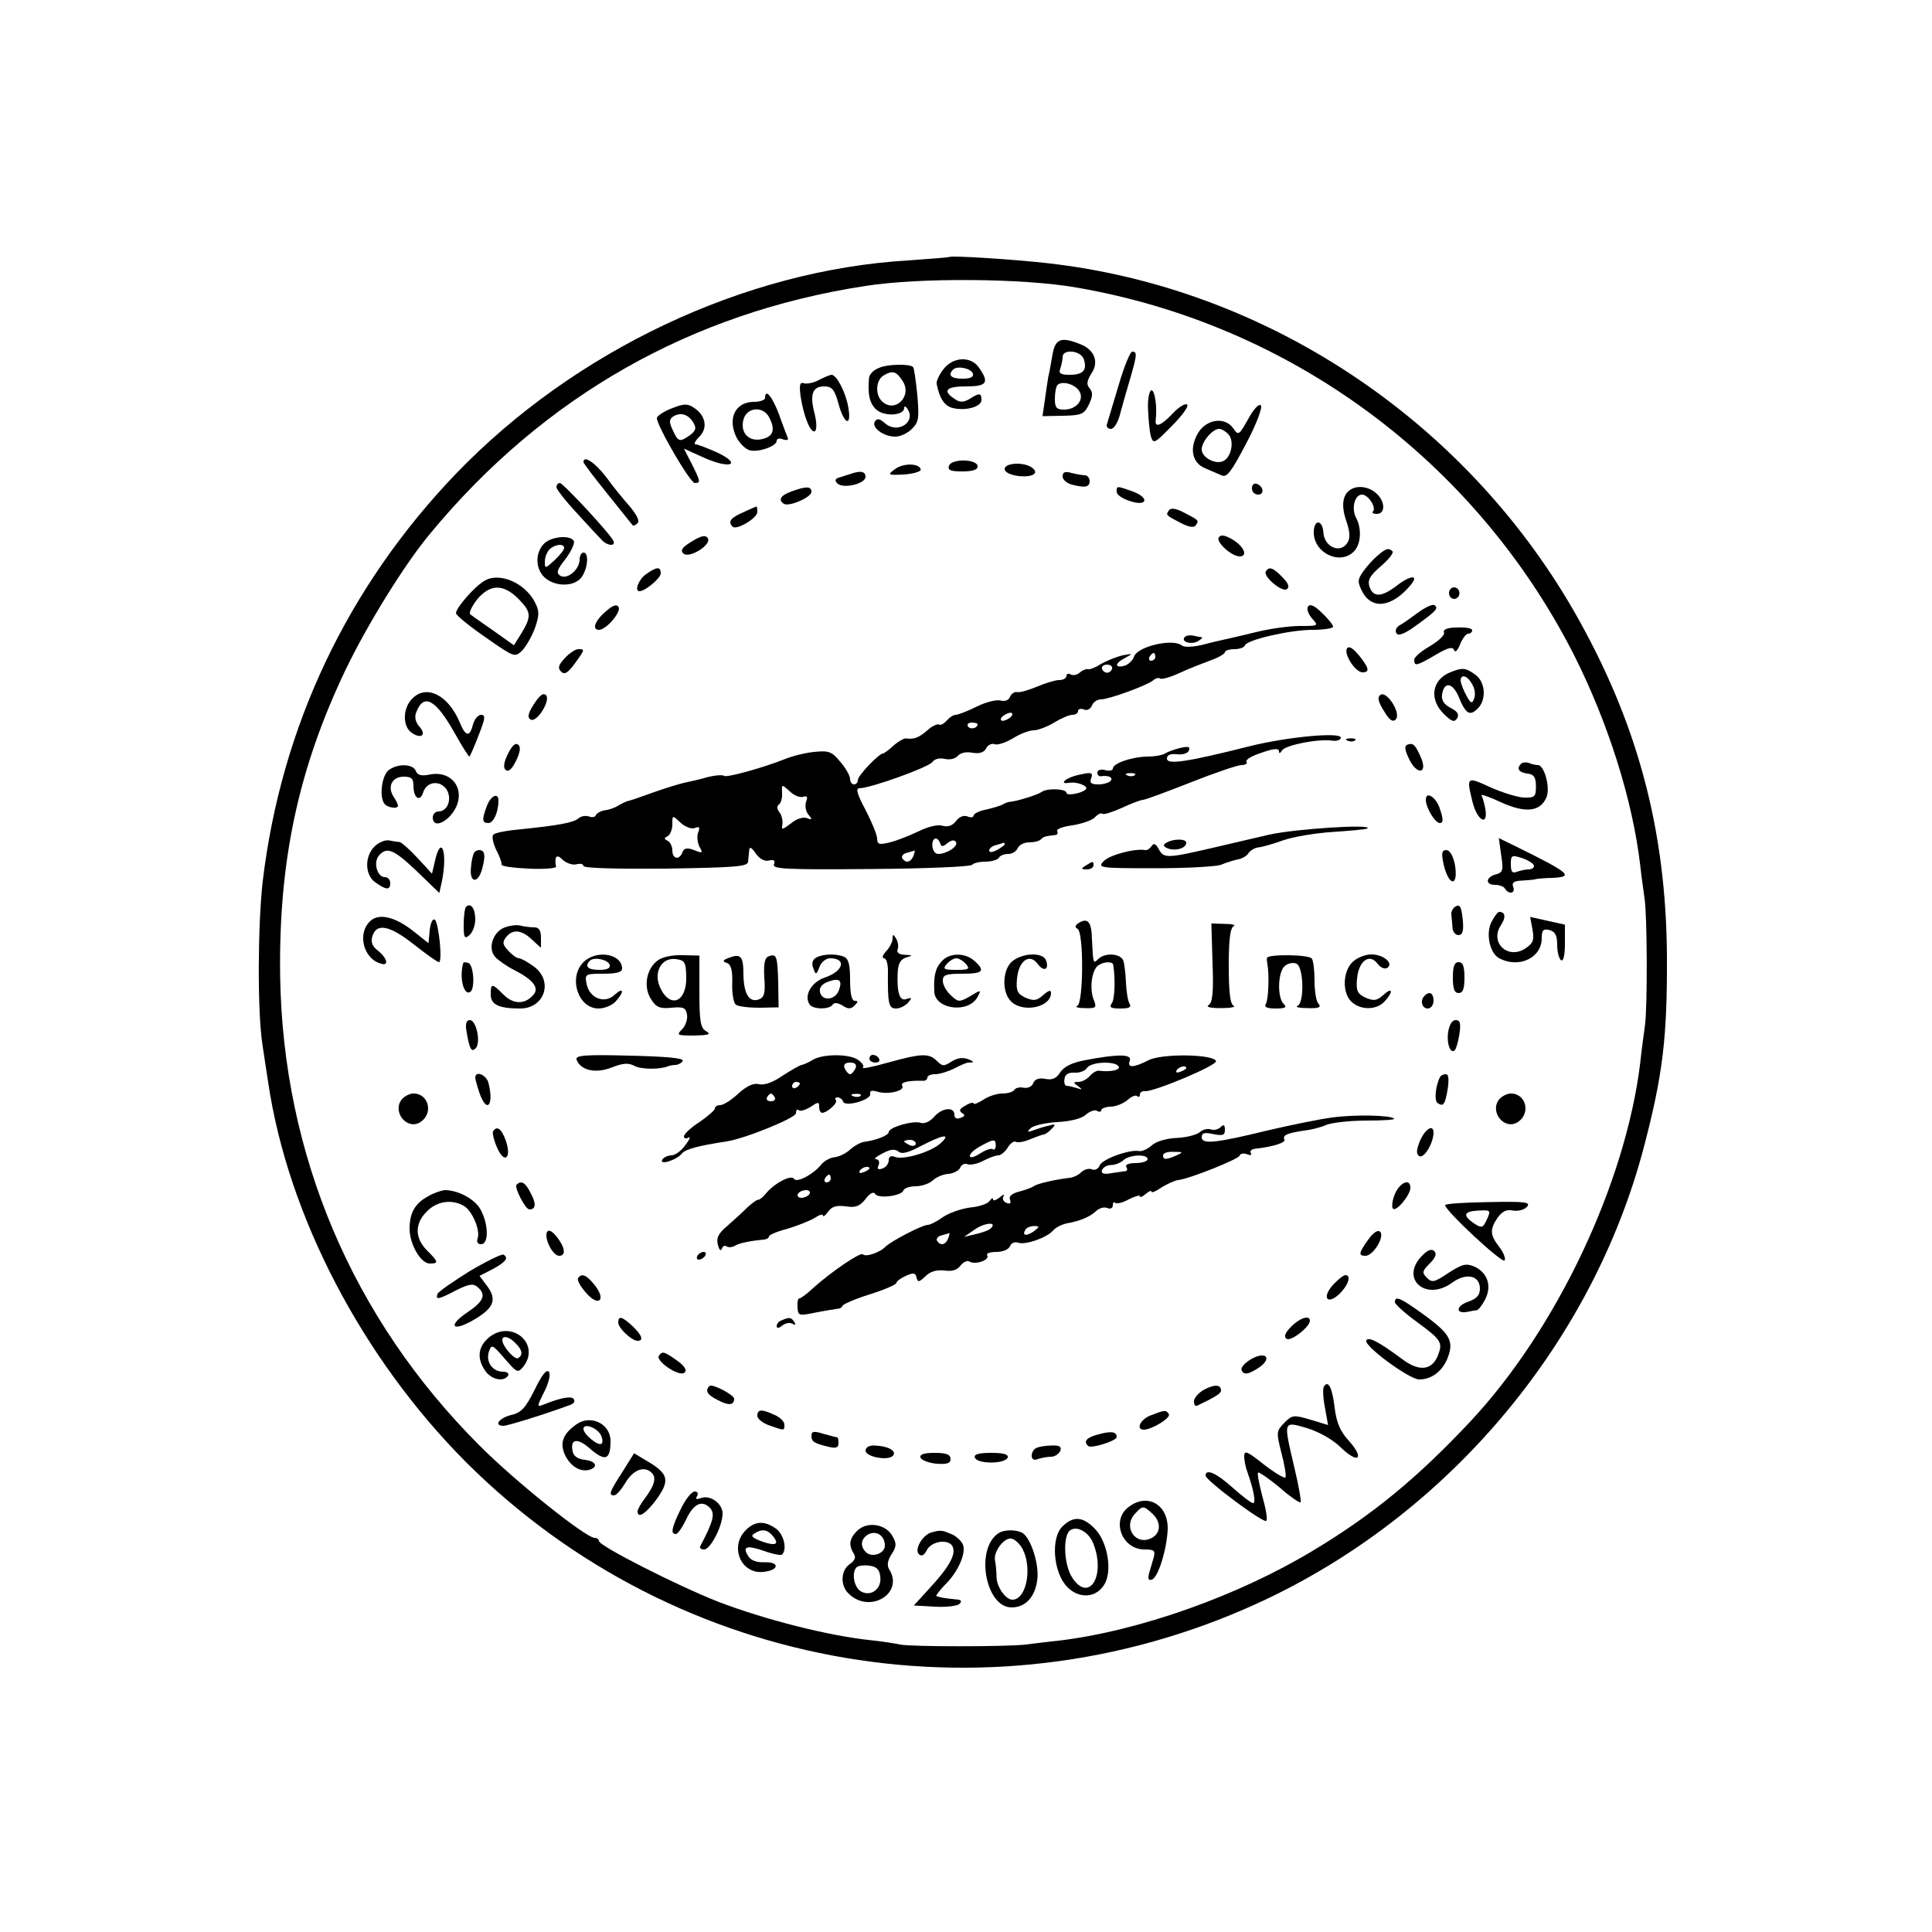 <?xml version="1.0" standalone="no"?>
<!DOCTYPE svg PUBLIC "-//W3C//DTD SVG 20010904//EN"
 "http://www.w3.org/TR/2001/REC-SVG-20010904/DTD/svg10.dtd">
<svg version="1.0" xmlns="http://www.w3.org/2000/svg"
 width="500pt" height="500pt" viewBox="0 0 500 500"
 preserveAspectRatio="xMidYMid meet">
<g transform="translate(0,500) scale(0.1,-0.1)"
fill="#000000" stroke="none">
<path d="M2457 4335 c-1 -1 -49 -5 -107 -9 -423 -25 -863 -233 -1170 -552
-281 -293 -452 -654 -500 -1054 -13 -114 -14 -337 -1 -422 5 -35 12 -79 15
-99 51 -345 243 -713 512 -983 548 -547 1379 -687 2079 -351 474 228 837 665
969 1165 49 187 61 283 60 495 -2 329 -77 608 -241 894 -287 498 -800 837
-1363 900 -89 10 -247 20 -253 16z m328 -79 c555 -95 1033 -448 1289 -952 88
-175 151 -374 171 -544 3 -30 9 -68 11 -85 7 -41 8 -281 1 -330 -3 -22 -9 -65
-12 -95 -38 -313 -217 -691 -440 -929 -136 -145 -252 -241 -407 -334 -194
-117 -450 -208 -658 -233 -30 -3 -68 -8 -85 -10 -48 -6 -300 -6 -326 0 -13 3
-46 8 -74 11 -108 11 -275 53 -397 100 -102 40 -308 144 -308 157 0 4 -5 8
-11 8 -23 0 -208 148 -299 240 -328 328 -508 752 -515 1215 -4 296 47 536 170
793 56 116 152 272 219 352 294 355 675 571 1126 640 140 22 408 20 545 -4z"/>
<path d="M2724 4083 c-4 -21 -8 -47 -11 -58 -2 -11 -6 -39 -9 -61 l-6 -41 53
1 c48 1 55 4 67 29 10 21 11 31 2 42 -9 10 -7 20 5 39 20 30 7 62 -31 76 -48
19 -63 13 -70 -27z m81 -13 c9 -28 -2 -40 -37 -40 -23 0 -29 4 -24 16 3 9 6
22 6 30 0 22 48 17 55 -6z m-12 -82 c14 -22 -7 -48 -39 -48 -20 0 -24 5 -24
28 0 16 3 32 7 36 12 11 45 2 56 -16z"/>
<path d="M2895 4003 c-15 -49 -28 -94 -30 -100 -3 -7 2 -13 10 -13 8 0 19 17
25 43 6 23 18 64 26 91 17 59 17 66 4 66 -5 0 -21 -39 -35 -87z"/>
<path d="M2442 4045 c-11 -14 -19 -31 -18 -38 7 -37 20 -58 42 -63 33 -8 74 3
74 21 0 18 -5 19 -30 3 -15 -9 -25 -10 -37 -2 -35 22 -26 34 26 34 55 0 62 9
35 48 -21 31 -67 29 -92 -3z m76 -12 c2 -9 -7 -13 -27 -13 -30 0 -39 9 -24 24
11 10 46 3 51 -11z"/>
<path d="M2273 4047 c-13 -5 -24 -17 -24 -26 -4 -42 2 -67 20 -82 22 -18 71
-14 71 5 0 6 4 5 9 -3 22 -34 -27 -65 -59 -36 -14 12 -20 13 -26 4 -9 -15 22
-39 53 -39 13 0 32 9 43 20 18 18 19 28 14 88 -4 37 -8 69 -11 72 -8 9 -69 8
-90 -3z m63 -33 c26 -40 -21 -85 -54 -52 -18 18 -15 56 6 67 22 13 32 10 48
-15z"/>
<path d="M2120 4017 c-14 -8 -32 -11 -39 -9 -11 4 -13 -4 -9 -34 8 -52 26 -96
37 -90 5 4 5 22 -1 46 -13 50 -5 70 25 70 20 0 27 -8 37 -45 15 -55 35 -61 25
-7 -7 38 -30 82 -43 82 -4 0 -18 -6 -32 -13z"/>
<path d="M2971 3943 c1 -27 4 -58 7 -71 7 -22 9 -21 55 26 27 27 45 52 39 55
-5 4 -22 -7 -37 -23 -30 -32 -47 -38 -44 -17 4 33 -2 77 -11 77 -5 0 -10 -21
-9 -47z"/>
<path d="M1980 3970 c0 -5 -13 -10 -29 -10 -48 0 -69 -43 -45 -92 8 -15 22
-29 33 -33 22 -7 71 10 71 24 0 6 7 8 16 4 9 -3 15 -2 13 3 -2 5 -13 33 -23
62 -18 47 -36 68 -36 42z m10 -49 c17 -32 12 -50 -16 -57 -35 -9 -59 15 -50
50 8 32 50 36 66 7z"/>
<path d="M1738 3943 c-21 -8 -38 -20 -38 -25 0 -20 86 -168 98 -168 16 0 15 4
-8 50 l-20 39 53 -24 c68 -30 98 -17 33 14 -25 11 -50 21 -56 21 -5 0 -1 9 10
20 23 23 16 56 -16 76 -15 10 -26 9 -56 -3z m56 -36 c9 -15 7 -21 -8 -33 -27
-19 -31 -18 -45 13 -10 21 -9 28 1 35 19 12 39 6 52 -15z"/>
<path d="M3230 3915 c-23 -41 -25 -43 -38 -24 -21 31 -69 25 -91 -11 -24 -40
-16 -78 18 -92 14 -6 33 -14 42 -18 14 -7 25 8 64 82 27 51 43 94 38 99 -5 5
-19 -10 -33 -36z m-50 -40 c15 -18 6 -61 -16 -69 -21 -8 -54 11 -54 31 0 20
28 53 45 53 7 0 18 -7 25 -15z"/>
<path d="M1510 3804 c0 -3 28 -40 62 -82 34 -42 63 -79 65 -81 2 -3 8 0 13 5
6 6 -2 21 -19 42 -16 18 -44 52 -62 77 -29 38 -59 58 -59 39z"/>
<path d="M2456 3795 c-4 -12 4 -15 34 -15 27 0 40 4 40 13 0 19 -66 21 -74 2z"/>
<path d="M2315 3785 c-19 -14 -17 -15 25 -13 25 2 44 8 43 13 -4 17 -47 17
-68 0z"/>
<path d="M2600 3786 c0 -8 14 -15 36 -18 37 -4 56 8 33 23 -22 14 -69 11 -69
-5z"/>
<path d="M2200 3773 c-8 -2 -21 -7 -29 -9 -10 -3 -11 -8 -4 -15 15 -15 73 -1
73 17 0 14 -13 17 -40 7z"/>
<path d="M2750 3767 c0 -8 10 -17 23 -21 35 -9 47 -7 47 9 0 8 -6 15 -12 15
-7 0 -23 3 -35 6 -17 5 -23 2 -23 -9z"/>
<path d="M1440 3739 c0 -5 24 -36 53 -67 28 -31 57 -62 64 -69 13 -15 36 -18
31 -4 -5 16 -131 151 -139 151 -5 0 -9 -5 -9 -11z"/>
<path d="M3240 3736 c0 -9 7 -16 16 -16 17 0 14 22 -4 28 -7 2 -12 -3 -12 -12z"/>
<path d="M2048 3728 c-28 -10 -35 -22 -19 -32 13 -8 71 17 71 31 0 15 -14 15
-52 1z"/>
<path d="M2890 3727 c0 -8 16 -18 35 -24 46 -15 50 10 4 26 -40 14 -39 14 -39
-2z"/>
<path d="M3494 3732 c-20 -13 -23 -42 -10 -80 9 -25 11 -44 4 -55 -17 -31 -60
-14 -63 24 -2 35 -25 36 -25 1 0 -53 68 -86 104 -49 18 18 21 59 5 88 -12 24
-3 59 16 59 16 0 38 -34 28 -44 -3 -3 1 -6 10 -6 23 0 22 33 -1 53 -19 18 -50
22 -68 9z"/>
<path d="M1923 3674 c-32 -14 -40 -24 -27 -37 10 -10 64 22 64 38 0 8 -1 15
-2 14 -2 0 -18 -7 -35 -15z"/>
<path d="M3025 3679 c-8 -12 -9 -12 32 -33 21 -11 34 -12 38 -5 8 12 9 12 -32
33 -21 11 -34 12 -38 5z"/>
<path d="M1791 3599 c-24 -14 -31 -23 -23 -31 15 -15 74 22 64 39 -6 9 -17 7
-41 -8z"/>
<path d="M3154 3609 c-7 -12 32 -48 54 -49 22 0 12 25 -17 43 -22 13 -32 14
-37 6z"/>
<path d="M1407 3592 c-23 -25 -21 -65 3 -87 27 -24 76 -24 95 1 16 22 20 64 5
64 -5 0 -10 -8 -10 -18 0 -26 -32 -53 -50 -42 -11 7 -9 15 14 44 15 20 24 41
21 46 -10 17 -61 11 -78 -8z m53 -10 c0 -5 -11 -19 -25 -32 -24 -22 -25 -22
-25 -4 0 11 5 25 12 32 14 14 38 16 38 4z"/>
<path d="M3565 3562 c-11 -9 -28 -28 -37 -41 -15 -21 -15 -27 -3 -51 25 -49
77 -42 125 15 23 27 3 28 -33 1 -41 -32 -63 -33 -73 -4 -5 17 1 28 30 53 20
17 33 34 30 38 -10 10 -17 8 -39 -11z"/>
<path d="M1672 3514 c-19 -13 -31 -44 -17 -44 15 0 55 34 55 46 0 18 -10 18
-38 -2z"/>
<path d="M3276 3521 c-8 -12 41 -54 54 -46 8 5 5 15 -11 31 -24 25 -35 29 -43
15z"/>
<path d="M1254 3497 c-25 -14 -74 -70 -74 -84 0 -5 34 -33 76 -62 76 -53 76
-53 96 -34 10 11 25 37 33 59 11 33 11 43 -1 66 -26 50 -92 78 -130 55z m87
-46 c34 -35 35 -45 9 -89 l-20 -32 -52 37 c-29 20 -57 40 -61 43 -4 4 4 21 18
39 34 40 67 40 106 2z"/>
<path d="M3750 3465 c0 -8 6 -15 13 -15 8 0 14 7 14 15 0 8 -6 15 -14 15 -7 0
-13 -7 -13 -15z"/>
<path d="M1567 3417 c-27 -23 -36 -47 -17 -47 19 0 58 46 51 59 -5 8 -15 5
-34 -12z"/>
<path d="M3385 3430 c-4 -6 1 -20 11 -31 17 -19 16 -19 -32 -19 -27 0 -78 -7
-114 -16 -36 -9 -72 -17 -81 -19 -9 -2 -32 -7 -50 -12 -30 -8 -54 -9 -61 -3
-24 18 -114 -3 -123 -29 -3 -10 -15 -21 -25 -24 -27 -7 -25 7 3 21 20 11 19
11 -8 6 -16 -4 -41 -14 -55 -22 -14 -9 -29 -15 -34 -14 -4 2 -14 -2 -22 -9 -7
-6 -18 -8 -24 -4 -5 3 -10 1 -10 -4 0 -6 -8 -11 -19 -11 -10 0 -36 -8 -57 -17
-22 -9 -45 -16 -52 -14 -7 1 -15 -5 -18 -12 -3 -9 -13 -13 -24 -10 -11 3 -39
-4 -63 -16 -24 -12 -48 -21 -54 -21 -6 0 -16 -7 -23 -15 -7 -8 -16 -13 -20
-10 -4 2 -18 -4 -30 -15 -22 -19 -34 -24 -56 -21 -5 0 -20 -8 -32 -19 -12 -11
-24 -20 -27 -20 -10 0 -65 -57 -65 -69 0 -6 -4 -11 -10 -11 -5 0 -10 6 -10 14
0 8 -11 28 -25 44 -22 27 -30 30 -68 26 -23 -2 -58 -11 -77 -19 -58 -23 -150
-48 -156 -43 -3 3 -22 2 -42 -3 -20 -6 -48 -12 -62 -15 -13 -3 -49 -14 -80
-25 -30 -11 -59 -21 -65 -22 -5 -1 -17 -7 -25 -12 -8 -5 -24 -11 -35 -12 -11
-2 -21 -8 -23 -13 -2 -5 -10 -6 -18 -3 -8 3 -20 1 -27 -5 -13 -11 -51 -18
-148 -28 -35 -3 -68 -9 -72 -14 -5 -4 -1 -22 7 -39 9 -17 15 -34 14 -38 -2 -5
30 -9 70 -11 40 -2 72 1 71 5 -5 27 2 34 17 18 10 -9 25 -14 35 -12 11 3 19 1
19 -4 0 -6 87 -8 213 -7 180 3 212 5 213 18 1 8 2 22 3 30 1 10 6 7 17 -9 10
-14 23 -21 34 -18 13 3 17 0 13 -10 -5 -12 31 -14 251 -12 141 1 259 6 262 11
3 4 18 8 34 8 16 0 32 5 35 10 3 6 14 10 25 10 10 0 20 7 24 15 3 8 16 15 29
15 13 0 27 3 31 8 7 7 11 8 37 11 5 0 8 5 5 10 -3 5 14 12 39 15 25 4 51 13
59 21 7 8 16 12 19 9 3 -3 25 4 50 15 25 12 50 21 55 21 5 0 60 20 123 45 63
25 122 45 132 45 10 0 16 4 13 9 -3 5 14 15 39 23 31 11 45 12 45 4 0 -7 3 -6
8 2 9 14 96 31 131 25 11 -1 21 2 21 8 0 15 -139 2 -235 -22 -163 -41 -215
-49 -215 -32 0 9 9 13 26 11 15 -2 29 3 31 10 4 10 -2 11 -24 6 -15 -4 -32
-10 -38 -14 -5 -4 -26 -8 -46 -8 -42 -1 -89 -18 -89 -31 0 -5 -9 -7 -20 -4
-11 3 -20 0 -20 -6 0 -6 3 -10 8 -10 19 3 33 -2 27 -11 -3 -5 -18 -10 -32 -10
-19 0 -24 4 -19 16 5 14 1 16 -26 10 -18 -3 -37 -11 -42 -16 -6 -6 -2 -8 11
-6 20 4 52 -9 43 -17 -12 -11 -50 -17 -50 -9 0 11 -51 13 -65 2 -10 -7 -61
-23 -80 -25 -5 0 -14 -3 -20 -7 -5 -3 -25 -9 -42 -13 -18 -3 -33 -11 -33 -15
0 -5 -7 -7 -16 -3 -10 4 -22 -1 -30 -12 -9 -12 -21 -16 -35 -12 -13 4 -39 -3
-63 -15 -23 -11 -56 -24 -73 -28 -28 -7 -33 -5 -33 10 0 9 -14 43 -30 74 -22
41 -26 56 -16 56 29 0 181 55 189 68 6 8 18 11 32 8 13 -3 27 0 34 8 7 8 22
11 37 8 18 -3 30 0 36 11 4 9 15 14 22 11 7 -3 29 4 47 15 19 12 43 21 54 21
11 0 35 9 53 20 18 11 39 20 47 20 8 0 15 4 15 10 0 5 7 7 15 4 8 -4 17 1 21
10 3 9 14 16 23 16 21 0 119 36 135 49 7 6 15 8 18 5 4 -3 26 3 50 14 23 11
60 25 81 33 20 7 37 17 37 21 0 4 11 8 24 8 13 0 26 4 28 10 5 14 116 40 175
40 29 0 53 4 53 8 0 5 -13 21 -29 36 -19 19 -31 24 -36 16z m-395 -130 c0 -5
-5 -10 -11 -10 -5 0 -7 5 -4 10 3 6 8 10 11 10 2 0 4 -4 4 -10z m-112 -31 c-2
-6 -8 -10 -13 -10 -5 0 -11 4 -13 10 -2 6 4 11 13 11 9 0 15 -5 13 -11z m-268
-129 c-8 -5 -17 -7 -19 -4 -3 3 1 9 9 14 8 5 17 7 19 4 3 -3 -1 -9 -9 -14z
m-80 -14 c0 -11 -19 -15 -25 -6 -3 5 1 10 9 10 9 0 16 -2 16 -4z m407 -132
c-3 -3 -12 -4 -19 -1 -8 3 -5 6 6 6 11 1 17 -2 13 -5z m-858 -56 c10 3 12 0 7
-13 -3 -10 -1 -25 6 -33 11 -13 10 -15 -4 -9 -10 3 -27 -2 -41 -14 -23 -17
-25 -18 -22 -2 1 10 -2 24 -8 31 -7 9 -7 16 -1 20 5 4 9 17 8 30 -1 23 -1 23
20 4 11 -11 27 -17 35 -14z m-281 -81 c12 5 14 2 9 -11 -4 -10 -2 -26 3 -37
10 -17 8 -18 -14 -9 -18 7 -26 5 -30 -6 -8 -21 -26 -17 -26 5 0 11 -6 22 -12
25 -10 5 -10 7 0 12 6 3 12 17 12 30 0 25 0 25 21 5 12 -11 28 -17 37 -14z
m635 -39 c3 -10 7 -10 19 0 10 8 18 9 22 3 7 -11 -24 -31 -46 -31 -8 0 -14 9
-15 20 -2 22 13 27 20 8z m167 -3 c0 -2 -9 -9 -20 -15 -12 -6 -20 -7 -20 -1 0
5 8 12 18 14 9 3 18 5 20 6 1 0 2 -1 2 -4z m-236 -30 c-7 -17 -20 -20 -29 -6
-3 5 3 12 12 14 10 3 19 5 20 6 1 0 0 -6 -3 -14z"/>
<path d="M3669 3414 c-19 -14 -40 -29 -48 -33 -8 -5 -11 -14 -7 -20 5 -8 22
-1 52 21 51 37 58 44 46 52 -5 3 -24 -6 -43 -20z"/>
<path d="M3737 3363 c3 -6 -14 -22 -36 -35 -23 -13 -41 -29 -41 -35 0 -18 5
-17 55 12 32 19 44 22 48 13 3 -8 9 -2 16 15 6 15 15 27 21 27 5 0 10 4 10 9
0 5 -17 8 -39 7 -25 0 -37 -5 -34 -13z"/>
<path d="M3065 3350 c-8 -12 20 -19 36 -9 8 5 12 9 9 10 -3 0 -13 2 -22 4 -10
2 -20 0 -23 -5z"/>
<path d="M3486 3322 c-9 -15 22 -62 40 -62 20 0 17 11 -9 44 -16 19 -26 25
-31 18z"/>
<path d="M1462 3297 c-17 -18 -19 -26 -10 -35 9 -9 17 -4 35 20 27 37 27 38
10 38 -8 0 -23 -10 -35 -23z"/>
<path d="M3753 3260 c-47 -19 -55 -69 -17 -107 21 -21 28 -23 35 -12 6 10 1
18 -17 27 -17 9 -24 20 -22 34 5 35 27 32 43 -5 18 -45 29 -51 49 -31 24 23
20 70 -6 88 -25 18 -33 19 -65 6z m57 -31 c7 -11 9 -28 5 -37 -5 -14 -9 -13
-20 8 -8 14 -14 31 -15 38 0 19 18 14 30 -9z"/>
<path d="M1065 3190 c-23 -25 -23 -70 0 -86 25 -18 40 -6 20 16 -9 10 -13 24
-8 36 19 51 50 35 99 -52 20 -36 38 -64 39 -62 2 2 13 27 24 56 17 43 18 52 6
52 -8 0 -17 -11 -21 -25 -8 -33 -19 -32 -34 5 -30 72 -88 101 -125 60z"/>
<path d="M1382 3178 c-15 -23 -18 -35 -9 -40 16 -10 53 50 40 63 -7 7 -17 -1
-31 -23z"/>
<path d="M3573 3202 c-9 -6 -7 -17 8 -41 14 -24 23 -31 31 -23 15 15 -22 74
-39 64z"/>
<path d="M3488 3083 c7 -3 16 -2 19 1 4 3 -2 6 -13 5 -11 0 -14 -3 -6 -6z"/>
<path d="M1315 3050 c-11 -22 -13 -36 -7 -42 7 -7 16 0 27 22 11 22 13 36 7
42 -7 7 -16 0 -27 -22z"/>
<path d="M3643 3073 c-9 -3 -8 -13 4 -38 20 -41 48 -38 31 3 -15 35 -21 40
-35 35z"/>
<path d="M3937 3024 c-13 -13 -7 -23 16 -26 17 -2 22 -10 22 -33 0 -27 -3 -30
-32 -29 -17 1 -56 13 -87 27 -61 28 -61 27 -45 -39 12 -48 41 -64 33 -17 -3
15 -7 30 -10 34 -3 5 20 -3 50 -17 63 -29 102 -25 118 12 11 24 -5 84 -22 84
-5 0 -15 2 -22 5 -8 3 -17 2 -21 -1z"/>
<path d="M1006 3007 c-17 -13 -25 -65 -12 -86 7 -11 36 -16 36 -6 0 3 -5 14
-12 24 -16 26 -3 51 27 51 20 0 25 -5 25 -24 0 -31 17 -43 25 -17 9 28 42 33
60 9 16 -24 4 -58 -20 -58 -8 0 -15 -7 -15 -15 0 -38 57 -2 66 43 9 43 -25 76
-71 68 -24 -5 -34 -3 -39 9 -7 18 -46 20 -70 2z"/>
<path d="M1260 2914 c-13 -34 -13 -44 4 -44 13 0 26 28 26 58 0 22 -20 13 -30
-14z"/>
<path d="M3690 2930 c0 -20 24 -60 36 -60 9 0 10 8 1 35 -9 31 -37 50 -37 25z"/>
<path d="M3285 2840 c-44 -10 -111 -26 -150 -35 -113 -26 -123 -27 -136 -3 -8
15 -13 17 -19 8 -4 -6 -11 -11 -16 -10 -27 5 -94 -13 -108 -29 -16 -17 -11
-18 131 -18 82 0 159 4 173 9 14 6 34 12 44 14 11 2 23 9 27 16 5 7 16 14 26
15 10 1 38 9 63 18 25 9 83 19 130 22 47 3 87 7 89 9 14 12 -187 -1 -254 -16z"/>
<path d="M969 2809 c-26 -26 -25 -74 3 -93 28 -20 38 -20 38 -1 0 8 -6 15 -14
15 -20 0 -30 38 -16 55 21 25 39 17 99 -40 l58 -56 7 32 c15 76 -3 122 -19 48
l-7 -30 -37 40 c-21 23 -42 41 -47 42 -5 0 -17 2 -27 4 -10 2 -27 -5 -38 -16z"/>
<path d="M3017 2818 c-8 -5 -6 -9 6 -14 20 -7 47 1 47 15 0 11 -35 11 -53 -1z"/>
<path d="M3885 2787 c6 -39 5 -45 -14 -50 -26 -7 -28 -27 -2 -27 11 0 23 -4
26 -10 10 -16 28 -12 21 5 -4 11 2 15 22 16 15 1 32 2 37 4 6 1 25 3 43 3 56
3 46 12 -96 82 l-43 21 6 -44z m85 -28 c0 -5 -6 -9 -14 -9 -8 0 -21 -3 -30 -6
-12 -5 -16 0 -16 19 0 24 2 25 30 16 17 -6 30 -15 30 -20z"/>
<path d="M1227 2793 c-3 -5 -7 -21 -8 -37 -5 -41 18 -45 29 -4 9 34 7 48 -8
48 -5 0 -11 -3 -13 -7z"/>
<path d="M3735 2768 c13 -63 41 -66 30 -4 -5 22 -13 36 -22 36 -11 0 -13 -7
-8 -32z"/>
<path d="M2810 2760 c-13 -8 -12 -10 3 -10 9 0 17 5 17 10 0 12 -1 12 -20 0z"/>
<path d="M1206 2653 c-3 -3 -6 -24 -6 -46 0 -34 2 -38 15 -27 8 7 15 25 15 41
0 28 -12 44 -24 32z"/>
<path d="M3764 2652 c-5 -4 -9 -13 -8 -19 1 -7 2 -22 3 -33 0 -11 8 -20 15
-20 11 0 14 10 12 36 -4 40 -8 46 -22 36z"/>
<path d="M3861 2616 c-17 -30 -6 -83 19 -96 51 -27 110 1 110 52 0 21 4 25 20
21 15 -4 20 -14 20 -39 0 -18 5 -36 10 -39 6 -4 10 13 10 43 l0 49 -45 10 -45
10 6 -32 c5 -28 2 -36 -19 -50 -45 -29 -92 16 -63 60 14 21 12 35 -4 35 -4 0
-12 -11 -19 -24z"/>
<path d="M957 2615 c-32 -31 -17 -94 26 -108 24 -9 21 11 -4 32 -16 12 -20 23
-15 39 11 34 45 27 108 -23 32 -25 60 -45 64 -45 10 0 -1 105 -11 110 -6 3
-11 -10 -13 -28 l-3 -33 -39 31 c-48 38 -91 48 -113 25z"/>
<path d="M2791 2611 c-9 -6 -10 -11 -2 -15 16 -10 15 -193 -1 -199 -7 -3 2 -6
19 -6 30 -1 32 1 23 23 -11 29 -4 78 13 88 15 10 37 10 38 1 6 -37 4 -90 -4
-100 -7 -10 -2 -13 22 -13 23 0 30 3 24 13 -4 6 -8 31 -9 54 -1 23 -4 49 -7
57 -7 19 -48 21 -65 4 -13 -13 -13 -12 -16 51 -1 46 -11 57 -35 42z"/>
<path d="M1302 2598 c-28 -14 -39 -53 -21 -74 7 -8 29 -24 49 -34 49 -25 66
-46 51 -64 -22 -26 -52 -26 -78 0 -30 30 -33 30 -33 0 0 -26 21 -36 76 -36 64
0 87 72 35 109 -16 12 -33 21 -38 21 -6 0 -18 9 -28 20 -15 16 -15 22 -5 35
17 21 40 19 67 -7 l23 -21 0 26 c0 19 -5 27 -17 27 -10 0 -27 2 -38 5 -11 2
-30 -1 -43 -7z"/>
<path d="M3138 2509 c3 -76 0 -104 -10 -110 -8 -5 4 -8 32 -8 25 0 39 3 33 6
-9 3 -13 34 -13 103 0 69 4 100 13 103 6 3 -4 6 -23 6 l-35 1 3 -101z"/>
<path d="M2310 2571 c0 -8 -7 -23 -17 -33 -9 -10 -11 -18 -5 -18 6 0 10 -15
10 -32 -1 -87 2 -98 21 -98 10 0 24 7 31 15 11 13 10 14 -3 10 -18 -8 -26 14
-24 65 1 26 7 37 22 42 18 5 18 6 -4 7 -15 1 -21 6 -18 14 3 8 1 20 -4 28 -7
12 -9 12 -9 0z"/>
<path d="M1510 2510 c-40 -40 -14 -120 39 -120 15 0 35 8 44 18 24 26 21 39
-3 17 -26 -24 -65 -8 -72 29 -5 25 -3 26 43 26 34 0 49 4 49 13 0 39 -67 50
-100 17z m68 -7 c2 -9 -7 -13 -27 -13 -30 0 -39 9 -24 24 11 10 46 3 51 -11z"/>
<path d="M1703 2515 c-30 -21 -39 -69 -18 -101 13 -21 23 -25 53 -22 31 3 37
0 40 -18 2 -12 -4 -29 -13 -38 -15 -15 -13 -16 32 -16 37 1 44 3 31 11 -15 8
-18 25 -18 103 l0 93 -43 1 c-24 1 -52 -4 -64 -13z m73 -42 c2 -67 -42 -85
-68 -28 -17 38 3 77 40 73 24 -3 27 -7 28 -45z"/>
<path d="M1886 2521 c-16 -6 -17 -9 -5 -13 11 -4 15 -19 14 -52 -1 -25 3 -50
9 -56 7 -5 34 -8 61 -8 l50 1 -1 64 c-2 69 -4 76 -25 68 -10 -4 -13 -19 -11
-55 3 -39 0 -51 -13 -56 -25 -10 -40 12 -41 63 0 49 -7 56 -38 44z"/>
<path d="M2111 2521 c-9 -6 -11 -16 -6 -27 6 -18 8 -17 16 4 4 12 17 22 27 22
44 0 35 -34 -14 -50 -34 -12 -54 -46 -39 -69 8 -14 52 -14 60 -1 4 6 13 5 25
-2 15 -10 22 -10 32 0 9 9 9 12 0 12 -8 0 -12 19 -12 54 0 40 -4 55 -16 60
-22 9 -57 7 -73 -3z m60 -84 c-10 -26 -44 -29 -49 -4 -2 11 5 20 20 26 30 11
39 5 29 -22z"/>
<path d="M2437 2512 c-17 -18 -21 -39 -19 -80 4 -45 89 -55 112 -12 10 19 9
19 -19 2 -28 -16 -31 -16 -50 2 -12 11 -21 27 -21 38 0 15 8 18 50 18 54 0 61
7 32 33 -24 22 -65 22 -85 -1z m63 -7 c11 -13 7 -15 -25 -15 -32 0 -36 2 -25
15 7 8 18 15 25 15 7 0 18 -7 25 -15z"/>
<path d="M2622 2514 c-28 -20 -31 -83 -4 -107 32 -29 102 -13 102 23 0 9 -6 7
-20 -5 -17 -15 -24 -16 -46 -7 -21 10 -25 18 -22 49 4 46 32 67 53 39 16 -22
31 -16 22 9 -8 20 -56 20 -85 -1z"/>
<path d="M3279 2521 c-1 -3 0 -10 1 -16 5 -26 3 -92 -4 -103 -5 -8 2 -12 25
-12 26 0 30 3 21 12 -17 17 -15 83 3 98 8 7 22 10 30 6 19 -7 21 -102 3 -109
-7 -3 4 -6 26 -6 30 -1 36 2 28 12 -6 6 -10 33 -10 59 0 26 -3 52 -7 57 -6 11
-114 12 -116 2z"/>
<path d="M3500 2510 c-26 -26 -26 -81 -2 -103 24 -22 65 -21 85 1 24 26 21 39
-3 17 -17 -15 -24 -16 -46 -7 -21 10 -25 18 -22 49 4 46 32 67 53 39 7 -10 19
-15 25 -11 18 11 -9 35 -41 35 -16 0 -38 -9 -49 -20z"/>
<path d="M1199 2508 c-11 -37 1 -86 18 -75 13 8 9 70 -5 75 -7 2 -12 2 -13 0z"/>
<path d="M3760 2470 c0 -29 4 -40 15 -40 11 0 15 11 15 40 0 29 -4 40 -15 40
-11 0 -15 -11 -15 -40z"/>
<path d="M3687 2423 c-13 -12 -7 -33 8 -33 8 0 15 9 15 20 0 20 -11 26 -23 13z"/>
<path d="M1207 2333 c8 -49 13 -57 24 -46 14 14 2 73 -15 73 -9 0 -12 -10 -9
-27z"/>
<path d="M3748 2330 c-5 -30 6 -59 17 -48 3 3 9 22 12 42 4 28 2 36 -10 36 -9
0 -16 -12 -19 -30z"/>
<path d="M1492 2258 c10 -28 49 -37 90 -21 31 12 44 13 61 4 18 -9 67 -9 87 0
3 1 11 3 19 3 8 1 16 6 18 11 2 7 -49 11 -138 13 -114 3 -140 1 -137 -10z"/>
<path d="M2105 2258 c-11 -7 -25 -13 -30 -14 -6 -1 -28 -14 -50 -28 -24 -17
-47 -25 -60 -22 -14 4 -32 -4 -54 -24 -18 -17 -39 -30 -47 -30 -8 0 -14 -4
-14 -9 0 -4 -18 -20 -40 -35 -22 -14 -40 -31 -40 -37 0 -5 5 -7 12 -3 6 4 3
-5 -8 -19 -10 -15 -27 -27 -36 -27 -9 0 -20 -5 -24 -11 -9 -16 38 -1 51 16 9
11 43 20 115 31 48 7 180 61 180 73 0 8 3 11 7 8 3 -4 17 0 30 8 21 14 23 14
23 0 0 -8 3 -15 8 -15 14 1 42 27 35 33 -3 4 -1 7 5 7 5 0 12 -5 14 -11 5 -15
74 5 70 20 -2 8 4 10 18 6 27 -9 73 2 65 15 -6 9 16 14 53 13 6 -1 12 3 12 8
0 5 9 9 20 9 12 0 34 7 50 15 17 9 32 15 35 15 17 0 18 2 0 9 -13 5 -28 3 -42
-6 -20 -13 -24 -13 -38 1 -21 21 -40 20 -127 -4 -39 -11 -68 -17 -65 -13 4 3
-1 12 -11 19 -21 17 -90 17 -117 2z m109 -23 c-4 -8 -10 -15 -14 -15 -4 0 -10
7 -14 15 -4 10 1 15 14 15 13 0 18 -5 14 -15z m-144 -39 c0 -3 -4 -8 -10 -11
-5 -3 -10 -1 -10 4 0 6 5 11 10 11 6 0 10 -2 10 -4z m-65 -36 c3 -5 -1 -10
-10 -10 -9 0 -13 5 -10 10 3 6 8 10 10 10 2 0 7 -4 10 -10z m222 4 c-3 -3 -12
-4 -19 -1 -8 3 -5 6 6 6 11 1 17 -2 13 -5z"/>
<path d="M2250 2260 c0 -5 7 -10 16 -10 8 0 12 5 9 10 -3 6 -10 10 -16 10 -5
0 -9 -4 -9 -10z"/>
<path d="M2807 2256 c-32 -6 -53 -16 -63 -31 -10 -16 -21 -21 -39 -17 -16 3
-27 -1 -31 -11 -3 -9 -14 -14 -25 -12 -10 2 -21 0 -24 -6 -4 -5 -17 -9 -31 -9
-14 0 -36 -7 -49 -16 -14 -9 -25 -13 -25 -10 0 4 -10 2 -21 -5 -15 -8 -18 -13
-10 -19 9 -5 9 -9 -3 -13 -10 -4 -16 -1 -16 8 0 22 -33 18 -53 -6 -11 -12 -25
-18 -34 -15 -18 7 -83 -11 -83 -24 0 -8 -32 -21 -63 -25 -9 -1 -26 -10 -38
-21 -11 -10 -29 -18 -40 -19 -10 -1 -25 -9 -32 -17 -21 -27 -65 -50 -72 -39
-7 12 -51 -11 -73 -38 -7 -9 -16 -16 -20 -16 -4 0 -16 -9 -28 -20 -11 -11 -34
-32 -51 -47 -24 -20 -30 -32 -25 -50 3 -12 7 -17 10 -10 2 7 8 10 13 6 5 -3
14 -2 21 2 11 7 41 13 76 16 6 1 12 4 12 8 0 4 21 13 48 20 26 8 57 20 70 28
12 8 22 11 22 6 0 -4 6 0 13 10 10 14 22 17 46 14 25 -4 36 0 51 19 11 15 21
20 25 13 8 -13 68 -5 73 9 2 6 16 11 32 11 16 0 35 7 44 15 8 8 26 16 40 17
14 1 28 9 31 16 3 8 11 12 19 9 7 -3 26 1 41 9 15 8 32 14 39 14 6 0 17 9 24
20 7 12 17 18 21 15 5 -3 22 0 38 7 15 6 31 12 35 12 4 1 13 7 20 15 11 11 10
13 -7 8 -11 -2 -29 -8 -40 -12 -16 -6 -18 -5 -8 5 7 7 37 14 68 16 36 2 64 9
75 19 10 9 24 14 29 10 6 -3 11 -3 11 2 0 4 12 9 26 9 14 1 33 9 43 18 10 9
21 13 24 9 4 -3 7 -2 7 4 0 6 6 10 13 9 23 -2 188 67 184 78 -6 18 -141 20
-175 2 -39 -20 -56 -20 -48 -1 6 17 -29 18 -117 1z m88 -16 c6 -9 -21 -15 -51
-11 -6 1 -17 -6 -24 -14 -7 -8 -20 -15 -29 -15 -14 0 -14 -2 -1 -11 12 -9 12
-10 -3 -5 -10 3 -22 6 -27 6 -4 0 -7 8 -5 18 1 11 10 17 26 16 13 -1 28 5 32
12 9 16 73 19 82 4z m175 -4 c0 -2 -7 -7 -16 -10 -8 -3 -12 -2 -9 4 6 10 25
14 25 6z m-635 -194 c-24 -23 -97 -45 -119 -36 -10 4 -16 1 -16 -9 0 -8 -7
-18 -16 -21 -12 -4 -15 -2 -10 9 3 8 0 15 -7 15 -7 0 1 7 17 15 20 11 32 12
41 5 9 -8 26 -3 60 15 56 29 77 32 50 7z m-65 -2 c0 -5 -7 -7 -15 -4 -8 4 -15
8 -15 10 0 2 7 4 15 4 8 0 15 -4 15 -10z m207 -5 c0 -8 -4 -12 -8 -9 -5 3 -20
-3 -34 -12 -14 -9 -25 -12 -25 -5 0 5 12 17 28 25 34 19 39 19 39 1z m-327
-59 c0 -2 -7 -7 -16 -10 -8 -3 -12 -2 -9 4 6 10 25 14 25 6z m-100 -26 c0 -5
-5 -10 -11 -10 -5 0 -7 5 -4 10 3 6 8 10 11 10 2 0 4 -4 4 -10z m-55 -40 c-3
-5 -13 -10 -21 -10 -8 0 -12 5 -9 10 3 6 13 10 21 10 8 0 12 -4 9 -10z"/>
<path d="M1230 2211 c0 -4 5 -22 11 -40 19 -54 38 -32 23 27 -6 21 -34 32 -34
13z"/>
<path d="M3727 2213 c-12 -22 -16 -63 -6 -68 15 -10 19 -3 26 39 3 23 2 36 -5
36 -6 0 -13 -3 -15 -7z"/>
<path d="M1040 2155 c-26 -32 13 -81 48 -59 34 22 22 74 -18 74 -10 0 -23 -7
-30 -15z"/>
<path d="M3880 2155 c-26 -32 13 -81 48 -59 34 22 22 74 -18 74 -10 0 -23 -7
-30 -15z"/>
<path d="M3448 2108 c-31 -4 -105 -19 -165 -33 -139 -34 -173 -37 -173 -18 0
11 7 13 30 8 25 -5 30 -3 30 11 0 13 -3 15 -11 7 -6 -6 -18 -9 -25 -6 -8 3
-21 0 -29 -7 -8 -7 -35 -14 -60 -15 -26 -1 -53 -9 -64 -19 -11 -10 -25 -16
-33 -15 -25 5 -96 -21 -102 -37 -3 -9 -13 -14 -21 -10 -8 3 -20 -1 -27 -8 -7
-7 -20 -13 -28 -14 -36 -4 -86 -15 -95 -22 -5 -4 -23 -10 -38 -14 -19 -5 -27
-12 -23 -21 3 -9 0 -12 -9 -8 -8 3 -12 10 -8 17 4 6 -1 5 -10 -3 -9 -7 -17
-10 -17 -5 0 5 -4 3 -9 -4 -4 -7 -27 -15 -50 -17 -23 -3 -55 -14 -71 -25 -15
-11 -33 -20 -39 -20 -14 0 -93 -41 -109 -56 -15 -16 -52 -28 -59 -20 -6 6 -80
-44 -127 -86 -17 -16 -33 -28 -37 -28 -4 0 -6 -10 -5 -23 1 -22 3 -23 46 -14
25 5 51 9 58 10 6 0 12 4 12 7 0 4 32 18 70 30 39 12 70 26 70 30 0 4 11 12
24 18 20 9 25 8 28 -4 3 -13 6 -13 23 3 13 13 29 17 49 15 20 -3 33 1 42 13 7
9 18 14 23 10 15 -9 53 4 46 16 -4 5 7 9 23 9 17 0 32 6 36 15 3 8 12 12 21 9
18 -7 75 13 91 32 6 7 21 15 35 18 35 6 62 18 77 33 7 6 19 10 27 7 8 -4 15
-1 15 7 0 7 3 10 6 6 4 -3 19 0 35 9 16 8 29 12 29 8 0 -4 7 -1 15 6 8 7 15
10 15 6 0 -4 12 1 26 11 15 9 34 18 43 19 29 3 156 54 159 63 2 6 10 7 19 4 9
-4 14 -2 10 3 -3 5 2 10 11 11 46 5 81 16 76 24 -6 11 9 17 51 23 17 2 43 8
58 15 16 6 63 11 104 11 42 0 74 2 71 5 -9 9 -101 11 -160 3z m-403 -98 c-27
-12 -35 -12 -35 0 0 6 12 10 28 9 24 0 25 -1 7 -9z m-75 -10 c0 -5 -14 -10
-31 -10 -17 0 -28 -4 -24 -10 3 -5 3 -10 -2 -11 -4 0 -21 -3 -36 -5 -21 -4
-28 -1 -25 8 3 7 13 13 24 13 10 0 25 6 32 13 16 14 62 16 62 2z m-407 -180
c-4 -4 -21 -10 -38 -14 l-30 -7 29 20 c27 18 59 19 39 1z m112 -7 c-19 -13
-31 -11 -21 5 3 5 13 9 22 9 15 0 15 -2 -1 -14z m-221 -18 c-7 -17 -20 -20
-29 -6 -3 5 3 12 12 14 10 3 19 5 20 6 1 0 0 -6 -3 -14z"/>
<path d="M1276 2072 c-2 -4 2 -23 10 -41 19 -45 39 -29 23 17 -11 31 -23 40
-33 24z"/>
<path d="M3675 2048 c-10 -25 -10 -35 -2 -40 12 -7 36 32 37 60 0 24 -21 11
-35 -20z"/>
<path d="M1337 1934 c-7 -7 23 -64 33 -64 17 0 18 15 4 41 -14 29 -25 35 -37
23z"/>
<path d="M3610 1910 c-7 -17 -9 -34 -5 -38 8 -9 45 35 45 54 0 26 -27 14 -40
-16z"/>
<path d="M1108 1904 c-34 -18 -48 -43 -48 -84 0 -40 29 -90 52 -90 24 0 23 4
-7 34 -32 32 -32 70 0 101 25 26 63 32 94 15 22 -11 45 -64 37 -85 -3 -9 0
-15 9 -15 21 0 19 54 -2 91 -16 27 -58 49 -92 49 -9 -1 -28 -7 -43 -16z"/>
<path d="M3740 1881 c0 -14 148 -152 154 -143 3 5 -3 21 -14 35 -24 31 -25 45
-4 76 12 16 23 22 40 18 13 -2 29 2 36 10 10 12 -5 14 -100 12 -62 -1 -112 -4
-112 -8z m108 -37 c-10 -22 -13 -23 -32 -11 -31 21 -29 32 9 34 33 2 34 1 23
-23z"/>
<path d="M1416 1812 c-9 -15 14 -62 31 -62 18 0 16 21 -6 49 -11 14 -21 20
-25 13z"/>
<path d="M3541 1792 c-25 -35 -26 -42 -7 -42 20 0 50 50 38 62 -6 6 -17 -1
-31 -20z"/>
<path d="M3681 1751 c-60 -60 9 -121 78 -70 36 26 71 18 71 -16 0 -17 -8 -26
-31 -34 -31 -11 -33 -32 -1 -26 9 2 20 4 24 4 4 1 14 13 22 29 17 34 6 68 -28
84 -22 9 -31 7 -67 -16 -37 -25 -43 -26 -56 -13 -13 13 -13 17 7 37 15 15 19
25 12 32 -7 7 -17 3 -31 -11z"/>
<path d="M1215 1710 c-43 -27 -81 -53 -83 -59 -5 -16 3 -14 49 10 32 16 44 18
55 8 23 -19 16 -37 -26 -65 -51 -34 -41 -52 12 -22 55 31 65 53 40 88 l-21 28
35 18 c33 18 41 29 27 37 -5 2 -44 -17 -88 -43z"/>
<path d="M1805 1750 c-3 -5 -2 -10 4 -10 5 0 13 5 16 10 3 6 2 10 -4 10 -5 0
-13 -4 -16 -10z"/>
<path d="M1496 1692 c-3 -5 6 -21 20 -37 32 -38 54 -21 24 18 -22 28 -35 33
-44 19z"/>
<path d="M3451 1676 c-31 -33 -17 -55 15 -25 23 22 32 49 16 49 -5 0 -19 -11
-31 -24z"/>
<path d="M3610 1630 c0 -5 24 -27 54 -49 68 -50 71 -55 56 -92 -16 -36 -49
-39 -93 -5 -61 45 -85 57 -91 47 -8 -13 111 -101 137 -101 31 0 58 20 72 52
19 46 9 65 -58 114 -62 45 -77 52 -77 34z"/>
<path d="M1600 1577 c0 -14 35 -47 50 -47 17 0 11 15 -13 38 -27 25 -37 28
-37 9z"/>
<path d="M2023 1583 c-7 -2 -13 -9 -13 -15 0 -6 6 -6 15 2 8 6 20 8 26 4 8 -4
9 -3 5 4 -8 13 -13 14 -33 5z"/>
<path d="M3341 1566 c-16 -16 -19 -26 -11 -31 11 -7 60 31 60 47 0 16 -27 7
-49 -16z"/>
<path d="M1267 1540 c-30 -24 -34 -55 -11 -88 16 -23 48 -29 59 -12 3 6 -3 10
-13 10 -27 0 -45 25 -37 51 7 21 9 20 41 -17 33 -38 34 -38 49 -20 44 58 -30
121 -88 76z m67 -16 c18 -18 20 -30 7 -39 -9 -5 -41 31 -41 47 0 13 18 9 34
-8z"/>
<path d="M1705 1491 c-8 -14 54 -56 67 -43 6 6 0 17 -20 31 -34 24 -38 25 -47
12z"/>
<path d="M3237 1482 c-15 -9 -26 -21 -24 -27 5 -15 19 -12 47 7 34 25 14 42
-23 20z"/>
<path d="M1384 1404 c-24 -48 -35 -60 -61 -66 -32 -8 -46 -28 -20 -28 11 0
114 32 175 55 7 3 11 9 7 14 -5 9 -34 4 -78 -14 -18 -7 -18 -6 1 32 12 23 17
45 13 52 -6 9 -18 -6 -37 -45z"/>
<path d="M1836 1413 c-12 -12 -6 -23 23 -37 26 -14 41 -13 41 4 0 10 -57 40
-64 33z"/>
<path d="M3117 1404 c-15 -8 -27 -22 -27 -30 0 -9 3 -14 8 -12 48 23 62 32 62
39 0 16 -16 17 -43 3z"/>
<path d="M3426 1411 c-3 -5 -2 -29 3 -54 l8 -45 -46 14 c-44 13 -47 12 -68 -9
-20 -21 -20 -24 -7 -76 8 -30 13 -59 11 -64 -1 -5 -26 10 -55 32 -44 35 -52
39 -52 22 0 -11 4 -30 9 -43 15 -42 22 -78 14 -78 -5 0 -28 18 -53 40 -42 38
-70 50 -70 31 0 -12 150 -124 157 -117 4 3 -1 32 -10 63 -8 32 -14 60 -11 62
2 2 27 -15 55 -38 27 -24 52 -41 55 -39 2 3 -5 43 -16 89 -29 124 -30 121 33
103 31 -10 66 -29 88 -51 45 -43 61 -28 20 18 -22 24 -32 46 -37 86 -6 52 -17
73 -28 54z"/>
<path d="M1960 1336 c0 -8 14 -19 31 -25 40 -14 39 -14 39 2 0 8 -11 19 -25
25 -34 16 -45 15 -45 -2z"/>
<path d="M2978 1337 c-27 -10 -39 -37 -18 -37 21 0 71 31 65 40 -7 12 -11 11
-47 -3z"/>
<path d="M1492 1314 c-36 -25 -45 -50 -28 -83 15 -28 40 -42 64 -34 21 8 13
22 -15 25 -18 2 -29 10 -31 22 -7 33 13 36 47 5 38 -32 51 -27 51 22 0 44 -51
69 -88 43z m62 -26 c5 -9 7 -20 3 -24 -8 -8 -47 24 -47 38 0 15 32 5 44 -14z"/>
<path d="M2100 1285 c0 -16 6 -20 43 -29 20 -5 27 -3 27 9 0 8 -1 15 -3 15 -1
0 -17 4 -35 9 -25 8 -32 7 -32 -4z"/>
<path d="M2843 1288 c-31 -8 -40 -18 -27 -30 7 -8 74 13 74 23 0 14 -14 16
-47 7z"/>
<path d="M2240 1246 c0 -17 62 -28 72 -12 8 12 -15 24 -49 25 -13 1 -23 -5
-23 -13z"/>
<path d="M2683 1253 c-7 -2 -13 -12 -13 -20 0 -10 6 -13 16 -9 9 3 24 6 34 6
10 0 20 7 24 15 4 11 -2 15 -22 14 -15 0 -33 -3 -39 -6z"/>
<path d="M1611 1191 c-33 -51 -37 -61 -22 -61 6 0 18 14 28 30 20 35 48 47 68
30 15 -13 10 -33 -17 -69 -10 -13 -18 -28 -18 -32 0 -21 22 -6 50 32 34 48 30
65 -24 97 l-35 21 -30 -48z"/>
<path d="M2382 1228 c3 -7 21 -14 41 -16 28 -2 37 1 37 12 0 12 -11 16 -41 16
-28 0 -39 -4 -37 -12z"/>
<path d="M2523 1228 c2 -8 20 -13 42 -13 22 0 40 5 43 13 2 8 -10 12 -43 12
-33 0 -45 -4 -42 -12z"/>
<path d="M1762 1095 c-24 -49 -27 -65 -13 -65 5 0 16 16 26 36 19 42 41 53 62
32 14 -15 10 -34 -25 -100 -2 -5 3 -8 10 -8 17 0 48 61 48 93 0 26 -32 49 -56
40 -12 -4 -15 -3 -10 5 4 7 1 12 -6 12 -8 0 -24 -20 -36 -45z"/>
<path d="M2921 1100 c-46 -34 -18 -110 41 -110 25 0 28 -3 24 -20 -3 -11 -9
-30 -12 -41 -4 -15 -2 -20 7 -17 17 6 39 80 41 131 1 64 -53 94 -101 57z m61
-17 c23 -21 23 -50 -1 -63 -41 -22 -76 27 -44 62 20 22 22 22 45 1z"/>
<path d="M2749 1049 c-30 -30 -23 -118 12 -155 31 -33 77 -30 98 7 20 36 7
110 -26 143 -31 32 -56 33 -84 5z m81 -45 c32 -83 -12 -153 -55 -87 -22 33
-25 110 -5 123 19 12 49 -6 60 -36z"/>
<path d="M1930 1040 c-43 -43 -12 -115 46 -108 40 4 43 26 3 25 -20 -1 -35 4
-42 15 -17 26 -5 30 41 14 22 -8 43 -12 46 -9 14 14 4 53 -16 67 -30 21 -54
20 -78 -4z m70 -15 c18 -22 8 -27 -29 -14 -24 9 -29 14 -19 20 19 13 34 11 48
-6z"/>
<path d="M2218 1038 c-20 -20 -22 -36 -9 -58 7 -10 4 -18 -10 -28 -23 -16 -25
-55 -3 -76 54 -54 145 0 105 63 -6 9 -4 23 6 38 13 20 14 28 3 47 -17 32 -66
40 -92 14z m72 -38 c0 -21 -34 -32 -49 -17 -16 16 -13 35 6 46 21 11 43 -3 43
-29z m-12 -79 c5 -32 -23 -54 -49 -40 -19 10 -26 49 -12 63 4 4 19 6 33 4 18
-2 26 -10 28 -27z"/>
<path d="M2410 1034 c-23 -7 -44 -44 -32 -56 7 -7 14 -3 21 11 13 24 59 29 67
7 8 -20 -11 -53 -60 -106 l-41 -45 54 -3 c30 -2 59 2 64 7 8 8 4 11 -11 12
-12 1 -26 3 -32 4 -5 1 -13 3 -16 4 -4 0 6 13 21 29 33 32 54 78 48 102 -3 10
-16 23 -29 29 -26 11 -28 12 -54 5z"/>
<path d="M2584 1032 c-61 -40 -34 -192 34 -192 38 0 63 30 67 77 3 40 -18 102
-38 115 -15 10 -49 10 -63 0z m63 -42 c25 -50 9 -130 -27 -130 -17 0 -40 32
-41 58 0 15 -2 35 -4 44 -4 23 24 60 43 56 9 -2 22 -14 29 -28z"/>
</g>
</svg>
